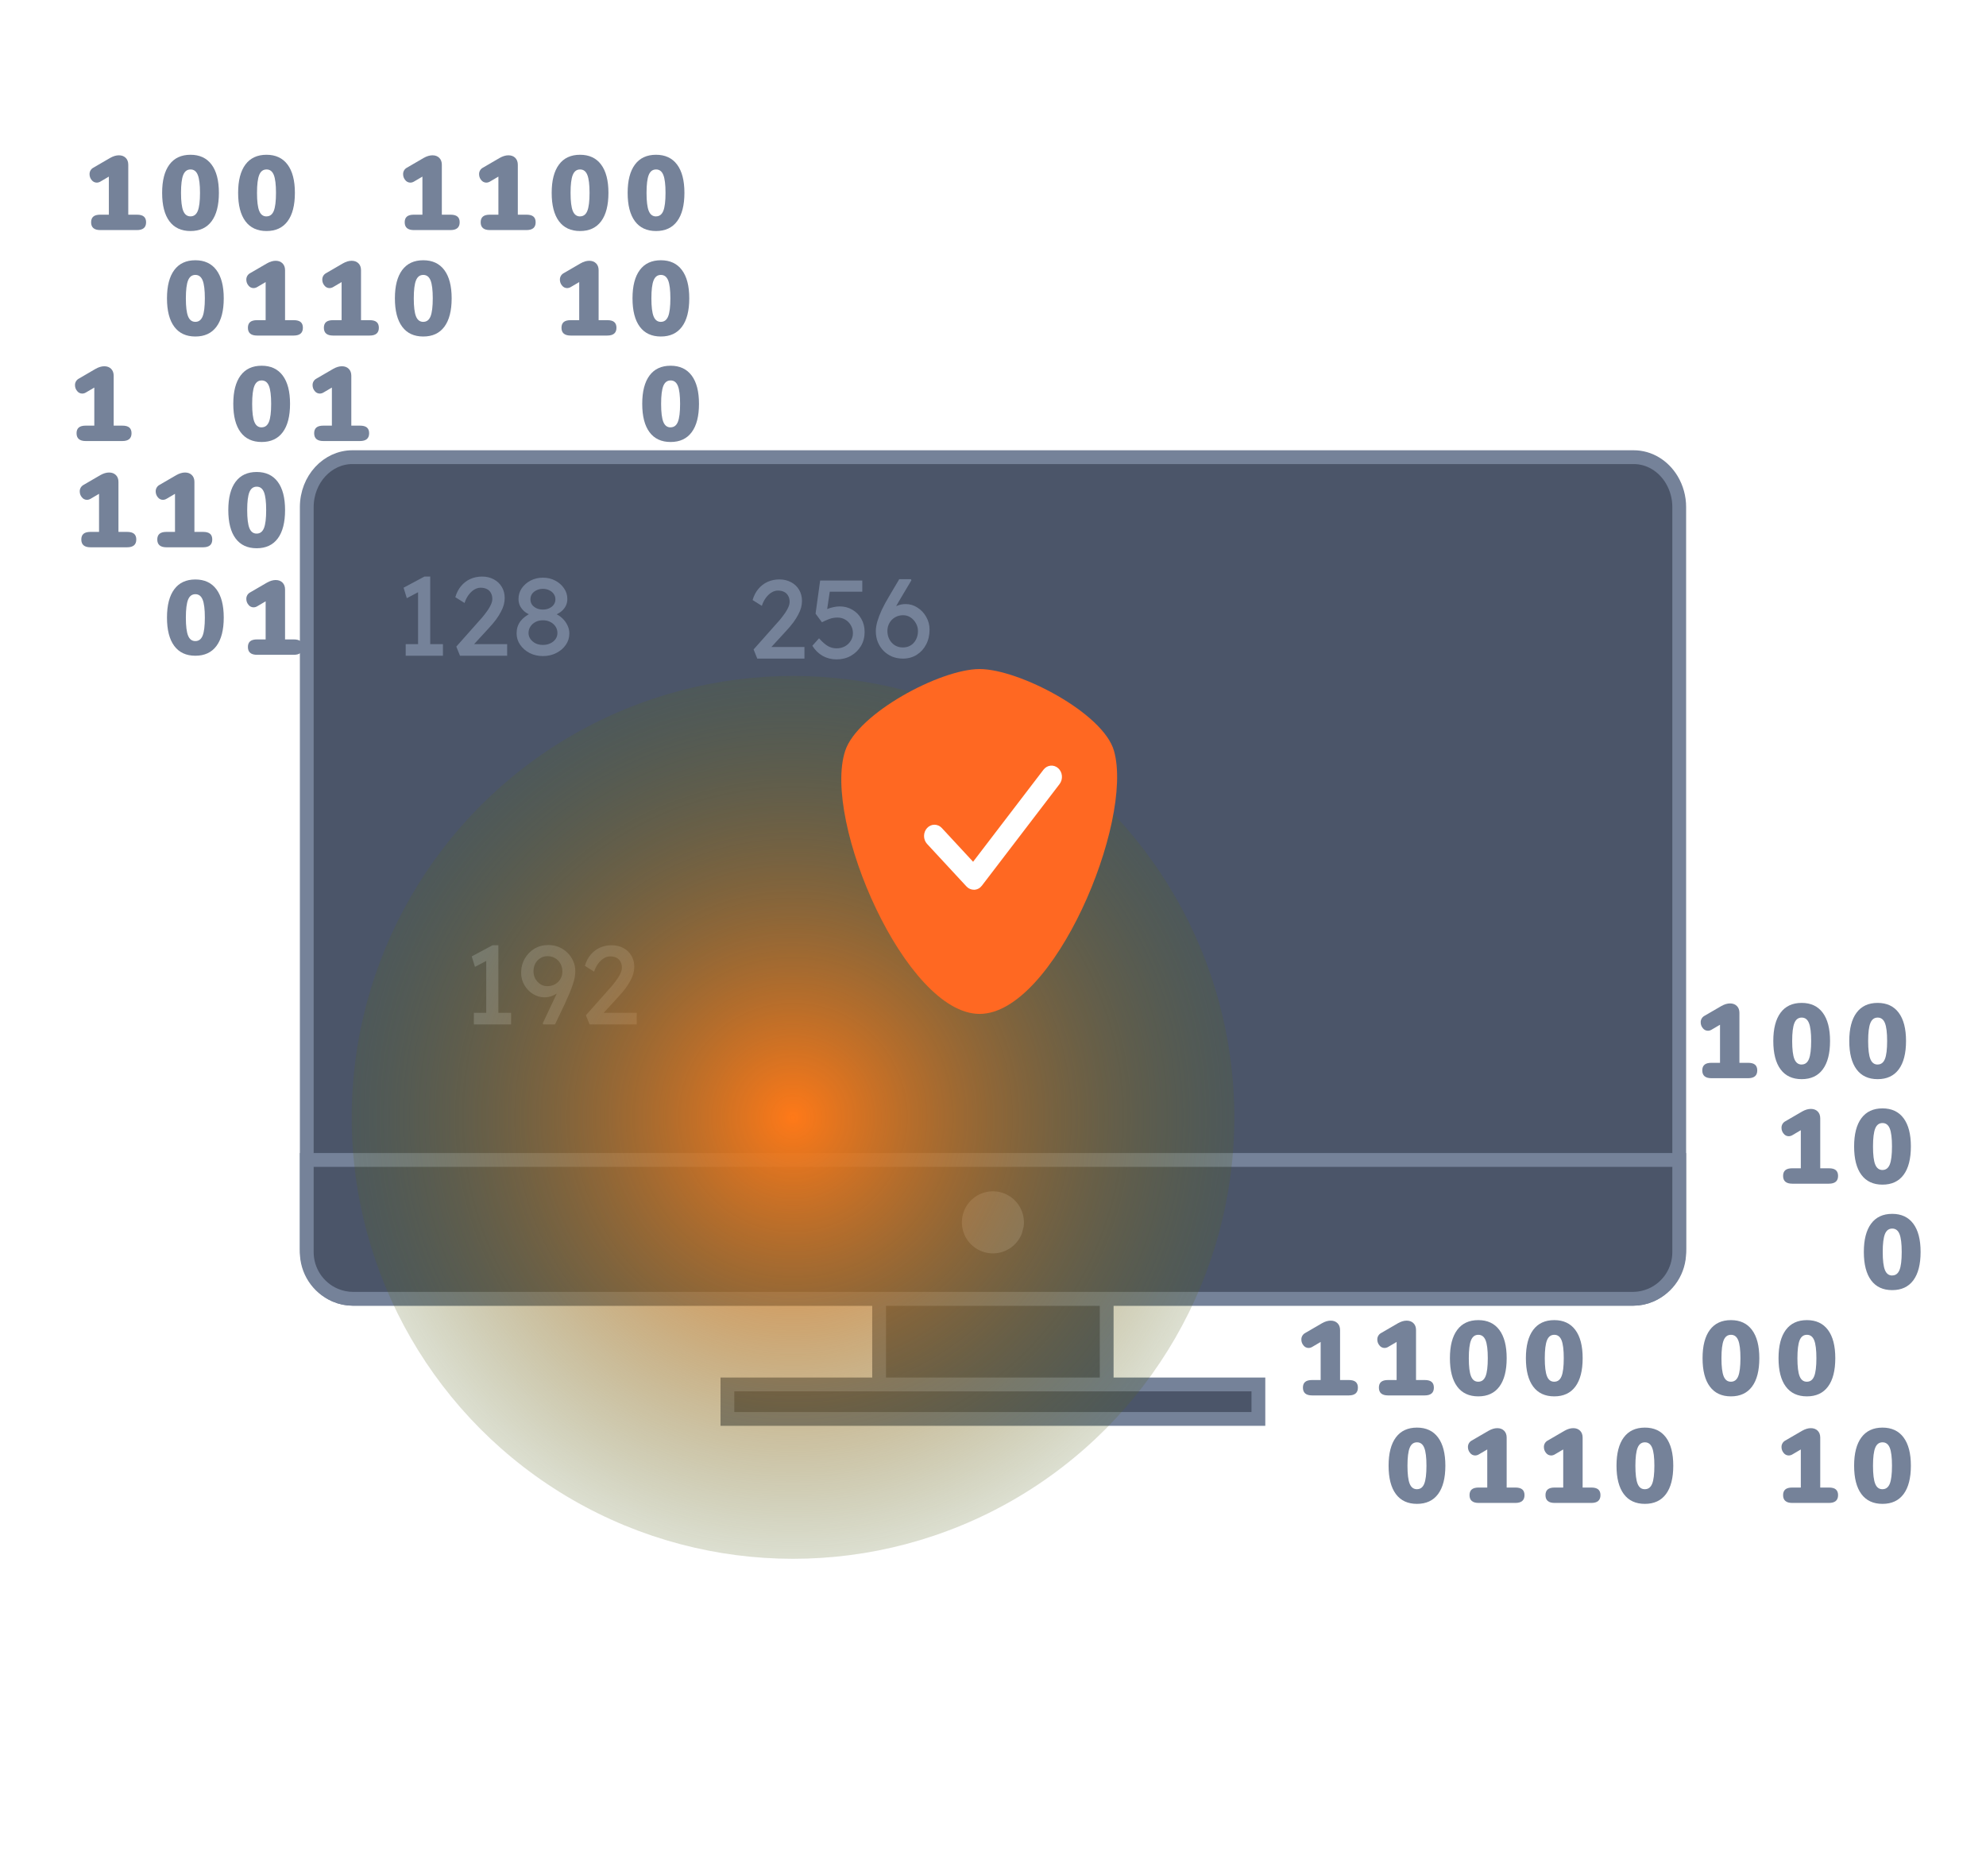 <svg width="288" height="272" viewBox="0 0 288 272" fill="none" xmlns="http://www.w3.org/2000/svg"><g clip-path="url(#clip0_3461_18027)"><g opacity="0.5"/><path d="M19.853 31.125C20.312 31.125 20.649 31.217 20.863 31.4C21.077 31.584 21.184 31.859 21.185 32.226C21.185 32.98 20.741 33.357 19.853 33.357H14.544C13.656 33.357 13.212 32.98 13.213 32.226C13.213 31.859 13.32 31.584 13.534 31.4C13.748 31.217 14.085 31.125 14.544 31.125H15.786V25.605L14.562 26.324C14.4 26.422 14.215 26.475 14.026 26.477C13.883 26.475 13.742 26.441 13.615 26.376C13.487 26.311 13.377 26.217 13.292 26.102C13.094 25.869 12.986 25.574 12.986 25.268C12.979 25.076 13.025 24.886 13.12 24.719C13.214 24.551 13.353 24.414 13.522 24.321L15.97 22.898C16.418 22.643 16.841 22.516 17.239 22.516C17.65 22.516 17.979 22.638 18.227 22.883C18.475 23.128 18.599 23.459 18.601 23.877V31.125H19.853Z" fill="#758299"/><path d="M27.627 33.495C26.291 33.495 25.271 33.021 24.567 32.074C23.863 31.126 23.511 29.754 23.512 27.96C23.512 26.175 23.863 24.809 24.567 23.861C25.27 22.913 26.29 22.439 27.627 22.439C28.953 22.439 29.971 22.913 30.68 23.861C31.388 24.809 31.743 26.175 31.743 27.96C31.743 29.754 31.391 31.125 30.688 32.074C29.984 33.022 28.964 33.496 27.627 33.495ZM27.627 31.37C28.116 31.37 28.468 31.105 28.682 30.574C28.896 30.044 29.003 29.173 29.004 27.96C29.004 26.757 28.896 25.89 28.682 25.36C28.467 24.829 28.116 24.565 27.627 24.569C27.138 24.569 26.786 24.832 26.572 25.36C26.357 25.887 26.25 26.754 26.25 27.96C26.25 29.173 26.357 30.044 26.572 30.574C26.786 31.105 27.138 31.37 27.627 31.37Z" fill="#758299"/><path d="M38.647 33.495C37.311 33.495 36.291 33.021 35.587 32.074C34.883 31.126 34.532 29.754 34.532 27.96C34.532 26.175 34.884 24.809 35.587 23.861C36.291 22.913 37.311 22.439 38.647 22.439C39.973 22.439 40.991 22.913 41.7 23.861C42.41 24.809 42.764 26.175 42.763 27.96C42.763 29.754 42.412 31.125 41.708 32.074C41.005 33.022 39.984 33.496 38.647 33.495ZM38.647 31.37C39.137 31.37 39.489 31.105 39.703 30.574C39.916 30.044 40.023 29.173 40.023 27.96C40.023 26.757 39.916 25.89 39.703 25.36C39.489 24.829 39.137 24.565 38.647 24.569C38.158 24.569 37.806 24.832 37.592 25.36C37.378 25.887 37.271 26.756 37.271 27.967C37.271 29.18 37.378 30.051 37.592 30.581C37.806 31.111 38.158 31.377 38.647 31.377V31.37Z" fill="#758299"/><path d="M65.328 31.125C65.788 31.125 66.119 31.218 66.338 31.4C66.557 31.583 66.659 31.859 66.659 32.226C66.659 32.98 66.215 33.357 65.328 33.357H60.019C59.132 33.357 58.688 32.98 58.687 32.226C58.687 31.859 58.794 31.584 59.008 31.4C59.222 31.217 59.559 31.125 60.019 31.125H61.257V25.605L60.033 26.324C59.872 26.422 59.687 26.475 59.498 26.477C59.355 26.475 59.214 26.441 59.087 26.376C58.959 26.311 58.849 26.217 58.764 26.102C58.566 25.869 58.458 25.574 58.458 25.268C58.45 25.076 58.497 24.886 58.591 24.719C58.686 24.551 58.825 24.414 58.993 24.321L61.441 22.898C61.89 22.643 62.314 22.516 62.712 22.516C63.122 22.516 63.451 22.638 63.698 22.883C63.946 23.128 64.071 23.459 64.073 23.877V31.125H65.328Z" fill="#758299"/><path d="M18.433 77.115C18.891 77.115 19.228 77.207 19.443 77.391C19.656 77.574 19.764 77.85 19.764 78.216C19.764 78.971 19.32 79.348 18.433 79.348H13.123C12.235 79.348 11.791 78.971 11.792 78.216C11.792 77.85 11.898 77.574 12.113 77.391C12.328 77.208 12.664 77.115 13.123 77.115H14.362V71.595L13.138 72.314C12.977 72.412 12.792 72.465 12.603 72.467C12.46 72.466 12.319 72.431 12.191 72.366C12.064 72.301 11.953 72.207 11.868 72.092C11.672 71.859 11.565 71.565 11.565 71.261C11.558 71.068 11.604 70.878 11.699 70.71C11.793 70.543 11.932 70.405 12.101 70.311L14.546 68.888C14.994 68.633 15.418 68.506 15.816 68.506C16.226 68.506 16.555 68.628 16.803 68.873C17.053 69.117 17.178 69.449 17.178 69.867V77.115H18.433Z" fill="#758299"/><path d="M76.346 31.125C76.805 31.125 77.141 31.217 77.356 31.4C77.57 31.584 77.677 31.859 77.677 32.226C77.677 32.98 77.233 33.357 76.345 33.357H71.036C70.149 33.357 69.705 32.98 69.705 32.226C69.705 31.859 69.812 31.584 70.027 31.4C70.241 31.217 70.578 31.125 71.036 31.125H72.276V25.605L71.051 26.324C70.89 26.422 70.705 26.475 70.516 26.477C70.373 26.475 70.232 26.441 70.104 26.376C69.977 26.311 69.866 26.217 69.781 26.102C69.584 25.869 69.475 25.574 69.475 25.268C69.468 25.076 69.514 24.886 69.609 24.719C69.703 24.551 69.843 24.414 70.011 24.321L72.459 22.898C72.908 22.643 73.332 22.516 73.729 22.516C74.14 22.516 74.469 22.638 74.716 22.883C74.963 23.128 75.088 23.459 75.091 23.877V31.125H76.346Z" fill="#758299"/><path d="M29.45 77.115C29.909 77.115 30.245 77.207 30.46 77.391C30.674 77.574 30.781 77.85 30.781 78.216C30.781 78.971 30.337 79.348 29.45 79.348H24.14C23.252 79.348 22.808 78.971 22.808 78.216C22.808 77.85 22.916 77.574 23.129 77.391C23.343 77.208 23.681 77.115 24.14 77.115H25.378V71.595L24.155 72.314C23.993 72.412 23.808 72.465 23.619 72.467C23.476 72.466 23.335 72.431 23.208 72.366C23.08 72.301 22.97 72.207 22.885 72.092C22.687 71.859 22.579 71.564 22.579 71.259C22.572 71.067 22.618 70.876 22.712 70.709C22.807 70.541 22.946 70.403 23.114 70.31L25.562 68.888C26.011 68.633 26.434 68.506 26.832 68.506C27.242 68.506 27.572 68.628 27.819 68.873C28.069 69.117 28.194 69.449 28.194 69.867V77.115H29.45Z" fill="#758299"/><path d="M84.117 33.495C82.782 33.495 81.762 33.021 81.058 32.074C80.354 31.126 80.002 29.754 80.003 27.96C80.003 26.175 80.355 24.809 81.058 23.861C81.761 22.913 82.781 22.439 84.117 22.439C85.444 22.439 86.462 22.913 87.17 23.861C87.878 24.809 88.233 26.175 88.233 27.96C88.233 29.754 87.881 31.125 87.178 32.074C86.475 33.022 85.454 33.496 84.117 33.495ZM84.117 31.37C84.607 31.37 84.959 31.105 85.172 30.574C85.386 30.044 85.493 29.173 85.493 27.96C85.493 26.757 85.386 25.89 85.172 25.36C84.958 24.829 84.607 24.565 84.117 24.569C83.628 24.569 83.276 24.832 83.062 25.36C82.847 25.887 82.74 26.756 82.741 27.967C82.741 29.18 82.848 30.051 83.062 30.581C83.276 31.111 83.628 31.377 84.117 31.377V31.37Z" fill="#758299"/><path d="M37.223 79.486C35.887 79.486 34.867 79.011 34.163 78.064C33.459 77.116 33.107 75.745 33.107 73.95C33.107 72.166 33.459 70.8 34.163 69.852C34.866 68.904 35.886 68.43 37.223 68.43C38.549 68.43 39.567 68.904 40.275 69.852C40.984 70.8 41.339 72.166 41.339 73.95C41.339 75.745 40.987 77.116 40.283 78.064C39.58 79.011 38.56 79.486 37.223 79.486ZM37.223 77.361C37.712 77.361 38.064 77.096 38.279 76.565C38.493 76.035 38.6 75.163 38.599 73.95C38.599 72.747 38.492 71.881 38.279 71.35C38.065 70.82 37.713 70.557 37.223 70.56C36.734 70.56 36.382 70.823 36.168 71.35C35.954 71.878 35.847 72.747 35.847 73.958C35.847 75.171 35.954 76.042 36.168 76.573C36.382 77.104 36.734 77.366 37.223 77.361Z" fill="#758299"/><path d="M73.861 79.486C72.525 79.486 71.504 79.011 70.8 78.064C70.096 77.116 69.745 75.745 69.745 73.95C69.745 72.166 70.097 70.8 70.8 69.852C71.504 68.904 72.524 68.43 73.861 68.43C75.187 68.43 76.204 68.904 76.913 69.852C77.622 70.8 77.977 72.166 77.977 73.95C77.977 75.745 77.625 77.116 76.922 78.064C76.219 79.011 75.198 79.486 73.861 79.486ZM73.861 77.361C74.351 77.361 74.703 77.096 74.916 76.565C75.13 76.035 75.237 75.163 75.238 73.95C75.238 72.747 75.131 71.881 74.916 71.35C74.702 70.82 74.35 70.557 73.861 70.56C73.371 70.56 73.019 70.823 72.806 71.35C72.593 71.878 72.486 72.747 72.485 73.958C72.485 75.171 72.592 76.042 72.806 76.573C73.02 77.104 73.372 77.366 73.861 77.361Z" fill="#758299"/><path d="M95.135 33.495C93.798 33.495 92.778 33.021 92.075 32.074C91.371 31.126 91.019 29.754 91.019 27.96C91.019 26.175 91.371 24.809 92.075 23.861C92.778 22.913 93.798 22.439 95.135 22.439C96.461 22.439 97.478 22.913 98.188 23.861C98.897 24.809 99.251 26.175 99.251 27.96C99.251 29.754 98.899 31.125 98.195 32.074C97.492 33.022 96.472 33.496 95.135 33.495H95.135ZM95.135 31.37C95.624 31.37 95.976 31.105 96.19 30.574C96.404 30.044 96.511 29.173 96.511 27.96C96.511 26.757 96.404 25.89 96.19 25.36C95.976 24.829 95.624 24.565 95.135 24.569C94.644 24.569 94.293 24.832 94.079 25.36C93.866 25.887 93.759 26.756 93.758 27.967C93.758 29.18 93.865 30.051 94.079 30.581C94.293 31.111 94.645 31.377 95.135 31.377V31.37Z" fill="#758299"/><path d="M48.241 79.486C46.904 79.486 45.884 79.011 45.18 78.064C44.477 77.116 44.125 75.745 44.125 73.95C44.125 72.166 44.477 70.8 45.18 69.852C45.884 68.904 46.904 68.43 48.241 68.43C49.566 68.43 50.584 68.904 51.293 69.852C52.002 70.8 52.357 72.166 52.357 73.95C52.357 75.745 52.005 77.116 51.302 78.064C50.598 79.011 49.578 79.486 48.241 79.486ZM48.241 77.361C48.731 77.361 49.083 77.096 49.296 76.565C49.51 76.035 49.617 75.163 49.617 73.95C49.617 72.747 49.51 71.881 49.296 71.35C49.082 70.82 48.73 70.557 48.241 70.56C47.75 70.56 47.399 70.823 47.186 71.35C46.973 71.878 46.866 72.747 46.865 73.958C46.865 75.171 46.972 76.042 47.186 76.573C47.4 77.104 47.752 77.366 48.241 77.361Z" fill="#758299"/><path d="M84.877 79.486C83.541 79.486 82.522 79.011 81.817 78.064C81.112 77.116 80.76 75.745 80.762 73.95C80.762 72.166 81.113 70.8 81.817 69.852C82.52 68.904 83.54 68.43 84.877 68.43C86.203 68.43 87.22 68.904 87.93 69.852C88.639 70.8 88.993 72.166 88.993 73.95C88.993 75.745 88.641 77.116 87.938 78.064C87.234 79.011 86.214 79.486 84.877 79.486ZM84.877 77.361C85.367 77.361 85.719 77.096 85.932 76.565C86.145 76.035 86.252 75.163 86.253 73.95C86.253 72.747 86.146 71.881 85.932 71.35C85.718 70.82 85.366 70.557 84.877 70.56C84.387 70.56 84.035 70.823 83.822 71.35C83.608 71.878 83.501 72.747 83.501 73.958C83.501 75.171 83.608 76.042 83.822 76.573C84.036 77.104 84.387 77.366 84.877 77.361Z" fill="#758299"/><path d="M28.33 48.788C26.994 48.788 25.974 48.314 25.27 47.366C24.566 46.418 24.214 45.047 24.215 43.252C24.215 41.468 24.567 40.102 25.27 39.154C25.973 38.206 26.993 37.732 28.33 37.732C29.656 37.732 30.674 38.206 31.383 39.154C32.092 40.102 32.447 41.468 32.447 43.252C32.447 45.046 32.095 46.418 31.392 47.366C30.688 48.315 29.668 48.789 28.33 48.788ZM28.33 46.662C28.821 46.662 29.172 46.397 29.385 45.867C29.598 45.337 29.705 44.465 29.706 43.252C29.706 42.049 29.599 41.182 29.385 40.652C29.171 40.122 28.819 39.857 28.33 39.857C27.84 39.857 27.488 40.121 27.275 40.648C27.061 41.175 26.954 42.043 26.953 43.252C26.953 44.466 27.06 45.337 27.274 45.867C27.488 46.397 27.84 46.662 28.329 46.662H28.33Z" fill="#758299"/><path d="M28.33 95.07C26.994 95.07 25.974 94.596 25.27 93.648C24.566 92.701 24.214 91.329 24.215 89.535C24.215 87.751 24.567 86.385 25.27 85.437C25.973 84.489 26.993 84.015 28.33 84.014C29.656 84.014 30.674 84.489 31.383 85.437C32.092 86.385 32.447 87.751 32.447 89.535C32.447 91.329 32.095 92.701 31.392 93.648C30.688 94.596 29.668 95.07 28.33 95.07ZM28.33 92.945C28.821 92.945 29.172 92.681 29.385 92.154C29.598 91.626 29.705 90.755 29.706 89.538C29.706 88.335 29.599 87.469 29.385 86.939C29.171 86.409 28.819 86.146 28.33 86.148C27.84 86.148 27.488 86.412 27.275 86.939C27.061 87.466 26.954 88.333 26.953 89.539C26.953 90.752 27.06 91.624 27.274 92.154C27.488 92.685 27.84 92.949 28.33 92.945Z" fill="#758299"/><path d="M42.592 46.418C43.051 46.418 43.388 46.51 43.603 46.693C43.817 46.876 43.924 47.152 43.923 47.519C43.923 48.273 43.48 48.65 42.592 48.65H37.282C36.395 48.65 35.951 48.273 35.951 47.519C35.951 47.152 36.058 46.876 36.273 46.693C36.487 46.51 36.824 46.418 37.282 46.418H38.522V40.896L37.298 41.616C37.136 41.714 36.952 41.767 36.763 41.769C36.619 41.768 36.478 41.734 36.35 41.669C36.223 41.603 36.112 41.509 36.027 41.394C35.83 41.161 35.721 40.866 35.721 40.561C35.714 40.369 35.76 40.178 35.855 40.011C35.95 39.843 36.089 39.706 36.257 39.612L38.706 38.191C39.154 37.936 39.577 37.808 39.975 37.808C40.386 37.808 40.715 37.931 40.962 38.175C41.209 38.419 41.335 38.75 41.337 39.169V46.418H42.592Z" fill="#758299"/><path d="M42.592 92.703C43.051 92.703 43.388 92.795 43.603 92.979C43.817 93.163 43.924 93.438 43.923 93.804C43.923 94.559 43.48 94.936 42.592 94.936H37.282C36.395 94.936 35.951 94.559 35.951 93.804C35.951 93.438 36.058 93.162 36.273 92.979C36.487 92.796 36.824 92.704 37.282 92.703H38.522V87.183L37.298 87.901C37.137 88 36.952 88.053 36.763 88.054C36.619 88.053 36.478 88.019 36.351 87.954C36.223 87.889 36.112 87.795 36.028 87.68C35.83 87.447 35.721 87.152 35.721 86.847C35.714 86.655 35.76 86.464 35.855 86.297C35.949 86.129 36.089 85.992 36.257 85.899L38.706 84.476C39.154 84.221 39.578 84.094 39.975 84.094C40.386 84.094 40.715 84.216 40.962 84.461C41.209 84.706 41.335 85.037 41.337 85.455V92.703H42.592Z" fill="#758299"/><path d="M53.608 46.418C54.067 46.418 54.403 46.51 54.617 46.693C54.831 46.876 54.938 47.152 54.939 47.519C54.939 48.273 54.495 48.65 53.608 48.65H48.298C47.411 48.65 46.967 48.273 46.967 47.519C46.967 47.152 47.074 46.876 47.288 46.693C47.503 46.51 47.839 46.418 48.298 46.418H49.538V40.896L48.314 41.616C48.152 41.714 47.967 41.767 47.778 41.769C47.635 41.768 47.494 41.734 47.366 41.669C47.239 41.603 47.128 41.509 47.043 41.394C46.845 41.161 46.737 40.866 46.737 40.561C46.73 40.369 46.776 40.178 46.87 40.011C46.965 39.843 47.104 39.706 47.273 39.612L49.721 38.191C50.17 37.936 50.593 37.808 50.991 37.808C51.401 37.808 51.73 37.931 51.978 38.175C52.225 38.419 52.35 38.75 52.353 39.169V46.418H53.608Z" fill="#758299"/><path d="M53.608 92.703C54.067 92.703 54.403 92.795 54.617 92.979C54.831 93.163 54.938 93.438 54.939 93.804C54.939 94.559 54.495 94.936 53.608 94.936H48.298C47.411 94.936 46.967 94.559 46.967 93.804C46.967 93.438 47.074 93.162 47.288 92.979C47.503 92.796 47.839 92.704 48.298 92.703H49.538V87.183L48.314 87.901C48.152 88 47.967 88.053 47.778 88.054C47.635 88.053 47.494 88.019 47.366 87.954C47.239 87.889 47.128 87.795 47.043 87.68C46.845 87.447 46.737 87.152 46.737 86.847C46.73 86.655 46.776 86.464 46.87 86.297C46.965 86.129 47.104 85.992 47.273 85.899L49.721 84.476C50.17 84.221 50.593 84.094 50.991 84.094C51.401 84.094 51.73 84.216 51.978 84.461C52.225 84.706 52.35 85.037 52.353 85.455V92.703H53.608Z" fill="#758299"/><path d="M61.381 48.788C60.044 48.788 59.024 48.314 58.321 47.366C57.617 46.418 57.266 45.047 57.266 43.252C57.266 41.468 57.617 40.102 58.321 39.154C59.024 38.206 60.044 37.732 61.381 37.732C62.707 37.732 63.724 38.206 64.434 39.154C65.143 40.102 65.497 41.468 65.497 43.252C65.497 45.046 65.145 46.418 64.442 47.366C63.738 48.315 62.718 48.789 61.381 48.788ZM61.381 46.662C61.871 46.662 62.222 46.397 62.436 45.867C62.649 45.337 62.756 44.465 62.757 43.252C62.757 42.049 62.65 41.182 62.436 40.652C62.222 40.122 61.87 39.857 61.381 39.857C60.891 39.857 60.539 40.121 60.326 40.648C60.112 41.175 60.005 42.044 60.005 43.255C60.005 44.469 60.112 45.341 60.326 45.87C60.539 46.4 60.891 46.665 61.381 46.666V46.662Z" fill="#758299"/><path d="M61.381 95.07C60.044 95.07 59.024 94.596 58.321 93.648C57.617 92.701 57.266 91.329 57.266 89.535C57.266 87.751 57.617 86.385 58.321 85.437C59.024 84.489 60.044 84.015 61.381 84.014C62.707 84.014 63.724 84.489 64.434 85.437C65.143 86.385 65.497 87.751 65.497 89.535C65.497 91.329 65.145 92.701 64.442 93.648C63.738 94.596 62.718 95.07 61.381 95.07ZM61.381 92.945C61.871 92.945 62.222 92.681 62.436 92.154C62.649 91.626 62.756 90.755 62.757 89.538C62.757 88.335 62.65 87.469 62.436 86.939C62.222 86.409 61.87 86.146 61.381 86.148C60.891 86.148 60.539 86.412 60.326 86.939C60.112 87.466 60.005 88.335 60.005 89.546C60.005 90.759 60.112 91.631 60.326 92.162C60.539 92.692 60.891 92.953 61.381 92.945Z" fill="#758299"/><path d="M88.064 46.418C88.524 46.418 88.86 46.506 89.074 46.693C89.289 46.88 89.395 47.152 89.395 47.519C89.395 48.273 88.951 48.65 88.064 48.65H82.755C81.867 48.65 81.423 48.273 81.424 47.519C81.424 47.152 81.531 46.876 81.745 46.693C81.959 46.51 82.295 46.418 82.755 46.418H83.994V40.896L82.77 41.616C82.608 41.714 82.423 41.767 82.234 41.769C82.091 41.768 81.95 41.734 81.823 41.669C81.695 41.603 81.585 41.509 81.5 41.394C81.302 41.161 81.194 40.866 81.194 40.561C81.187 40.369 81.233 40.178 81.328 40.011C81.422 39.843 81.561 39.706 81.73 39.612L84.177 38.191C84.626 37.936 85.049 37.808 85.447 37.808C85.858 37.808 86.187 37.931 86.435 38.175C86.683 38.419 86.808 38.75 86.809 39.169V46.418H88.064Z" fill="#758299"/><path d="M88.064 92.703C88.524 92.703 88.86 92.791 89.074 92.979C89.289 93.167 89.395 93.438 89.395 93.804C89.395 94.559 88.951 94.936 88.064 94.936H82.755C81.867 94.936 81.423 94.559 81.424 93.804C81.424 93.438 81.531 93.162 81.745 92.979C81.959 92.796 82.295 92.704 82.755 92.703H83.994V87.183L82.77 87.901C82.609 88 82.423 88.053 82.234 88.054C82.091 88.053 81.95 88.019 81.823 87.954C81.695 87.889 81.585 87.795 81.5 87.68C81.302 87.447 81.194 87.152 81.194 86.847C81.187 86.655 81.233 86.464 81.328 86.297C81.422 86.129 81.561 85.992 81.73 85.899L84.178 84.476C84.626 84.221 85.049 84.094 85.447 84.094C85.858 84.094 86.187 84.216 86.435 84.461C86.683 84.706 86.808 85.037 86.809 85.455V92.703H88.064Z" fill="#758299"/><path d="M95.838 48.788C94.501 48.788 93.481 48.314 92.778 47.366C92.074 46.418 91.723 45.047 91.723 43.252C91.723 41.468 92.074 40.102 92.778 39.154C93.481 38.206 94.501 37.732 95.838 37.732C97.164 37.732 98.181 38.206 98.891 39.154C99.6 40.102 99.954 41.468 99.954 43.252C99.954 45.046 99.602 46.418 98.898 47.366C98.195 48.315 97.175 48.789 95.838 48.788ZM95.838 46.662C96.327 46.662 96.679 46.397 96.893 45.867C97.107 45.337 97.214 44.465 97.214 43.252C97.214 42.049 97.107 41.182 96.893 40.652C96.679 40.122 96.327 39.857 95.838 39.857C95.348 39.857 94.996 40.121 94.783 40.648C94.569 41.175 94.462 42.044 94.462 43.255C94.462 44.469 94.569 45.341 94.783 45.87C94.996 46.4 95.348 46.665 95.838 46.666V46.662Z" fill="#758299"/><path d="M95.838 95.07C94.501 95.07 93.481 94.596 92.778 93.648C92.074 92.701 91.723 91.329 91.723 89.535C91.723 87.751 92.074 86.385 92.778 85.437C93.481 84.489 94.501 84.015 95.838 84.014C97.164 84.014 98.181 84.489 98.891 85.437C99.6 86.385 99.954 87.751 99.954 89.535C99.954 91.329 99.602 92.701 98.898 93.648C98.195 94.596 97.175 95.07 95.838 95.07ZM95.838 92.945C96.327 92.945 96.679 92.681 96.893 92.154C97.107 91.626 97.214 90.755 97.214 89.538C97.214 88.335 97.107 87.469 96.893 86.939C96.679 86.409 96.327 86.146 95.838 86.148C95.348 86.148 94.996 86.412 94.783 86.939C94.569 87.466 94.462 88.335 94.462 89.546C94.462 90.759 94.569 91.631 94.783 92.162C94.996 92.692 95.348 92.953 95.838 92.945Z" fill="#758299"/><path d="M17.743 61.71C18.202 61.71 18.538 61.802 18.753 61.985C18.966 62.169 19.074 62.444 19.074 62.811C19.074 63.565 18.63 63.943 17.742 63.943H12.433C11.546 63.943 11.102 63.566 11.102 62.811C11.102 62.444 11.209 62.169 11.424 61.985C11.638 61.802 11.975 61.71 12.433 61.71H13.676V56.19L12.452 56.908C12.291 57.007 12.105 57.06 11.916 57.061C11.773 57.06 11.632 57.026 11.505 56.961C11.377 56.896 11.267 56.802 11.182 56.687C10.984 56.454 10.876 56.159 10.876 55.854C10.868 55.662 10.915 55.471 11.009 55.304C11.104 55.136 11.243 54.999 11.411 54.906L13.852 53.483C14.302 53.228 14.725 53.101 15.123 53.101C15.533 53.101 15.862 53.223 16.109 53.468C16.357 53.713 16.482 54.044 16.485 54.462V61.71H17.739H17.743Z" fill="#758299"/><path d="M37.945 64.081C36.609 64.081 35.589 63.607 34.885 62.658C34.182 61.71 33.83 60.339 33.83 58.545C33.83 56.761 34.182 55.395 34.885 54.446C35.589 53.498 36.609 53.024 37.945 53.024C39.271 53.024 40.288 53.498 40.997 54.446C41.706 55.394 42.061 56.76 42.061 58.545C42.061 60.339 41.709 61.71 41.006 62.658C40.303 63.606 39.282 64.081 37.945 64.081ZM37.945 61.954C38.434 61.954 38.786 61.691 39 61.163C39.215 60.636 39.322 59.764 39.322 58.548C39.322 57.345 39.215 56.478 39 55.949C38.786 55.419 38.434 55.156 37.945 55.158C37.456 55.158 37.104 55.422 36.89 55.949C36.676 56.476 36.569 57.345 36.568 58.556C36.568 59.77 36.675 60.641 36.89 61.171C37.105 61.702 37.456 61.965 37.945 61.962V61.954Z" fill="#758299"/><path d="M52.2 61.71C52.659 61.71 52.995 61.802 53.209 61.985C53.423 62.169 53.53 62.444 53.531 62.811C53.531 63.565 53.087 63.943 52.2 63.943H46.89C46.003 63.943 45.559 63.566 45.558 62.811C45.558 62.444 45.666 62.169 45.88 61.985C46.095 61.802 46.431 61.71 46.89 61.71H48.129V56.19L46.906 56.908C46.744 57.007 46.559 57.06 46.37 57.061C46.227 57.06 46.086 57.026 45.958 56.961C45.831 56.896 45.72 56.802 45.635 56.687C45.437 56.454 45.329 56.159 45.329 55.854C45.322 55.662 45.368 55.471 45.462 55.304C45.557 55.136 45.697 54.998 45.865 54.906L48.313 53.483C48.762 53.228 49.185 53.101 49.583 53.101C49.993 53.101 50.322 53.223 50.569 53.468C50.817 53.713 50.942 54.044 50.945 54.462V61.71H52.2Z" fill="#758299"/><path d="M97.248 64.081C95.911 64.081 94.891 63.607 94.188 62.658C93.484 61.71 93.133 60.339 93.133 58.545C93.133 56.761 93.484 55.395 94.188 54.446C94.891 53.498 95.911 53.024 97.248 53.024C98.574 53.024 99.591 53.498 100.301 54.446C101.01 55.394 101.364 56.76 101.364 58.545C101.364 60.339 101.012 61.71 100.309 62.658C99.605 63.606 98.585 64.081 97.248 64.081ZM97.248 61.954C97.738 61.954 98.09 61.691 98.303 61.163C98.516 60.636 98.623 59.764 98.624 58.548C98.624 57.345 98.517 56.478 98.303 55.949C98.089 55.419 97.737 55.156 97.248 55.158C96.758 55.158 96.407 55.422 96.193 55.949C95.979 56.476 95.872 57.345 95.872 58.556C95.872 59.77 95.979 60.641 96.193 61.171C96.407 61.702 96.758 61.965 97.248 61.962V61.954Z" fill="#758299"/><path d="M197.006 154.089C197.465 154.089 197.801 154.181 198.015 154.364C198.229 154.547 198.336 154.823 198.337 155.19C198.337 155.944 197.893 156.321 197.006 156.321H191.697C190.808 156.321 190.365 155.944 190.365 155.19C190.365 154.823 190.472 154.547 190.686 154.364C190.9 154.181 191.237 154.089 191.697 154.089H192.938V148.568L191.714 149.287C191.553 149.386 191.368 149.439 191.179 149.44C191.036 149.439 190.895 149.405 190.767 149.34C190.64 149.275 190.529 149.181 190.444 149.066C190.247 148.833 190.138 148.537 190.138 148.232C190.131 148.04 190.177 147.85 190.272 147.682C190.366 147.515 190.506 147.377 190.674 147.284L193.122 145.862C193.57 145.607 193.994 145.479 194.392 145.479C194.802 145.479 195.131 145.602 195.379 145.847C195.627 146.092 195.752 146.423 195.754 146.841V154.089H197.006Z" fill="#758299"/><path d="M204.779 156.459C203.443 156.459 202.423 155.985 201.719 155.037C201.015 154.089 200.663 152.718 200.664 150.924C200.664 149.139 201.016 147.773 201.719 146.825C202.423 145.877 203.443 145.403 204.779 145.403C206.106 145.403 207.123 145.877 207.832 146.825C208.541 147.773 208.895 149.139 208.895 150.924C208.895 152.717 208.543 154.089 207.84 155.037C207.137 155.986 206.116 156.46 204.779 156.459ZM204.779 154.333C205.269 154.333 205.62 154.068 205.834 153.538C206.048 153.008 206.156 152.136 206.156 150.924C206.156 149.721 206.049 148.854 205.834 148.323C205.62 147.792 205.268 147.529 204.779 147.532C204.29 147.532 203.939 147.796 203.724 148.323C203.509 148.85 203.402 149.717 203.402 150.924C203.402 152.136 203.509 153.008 203.724 153.538C203.939 154.068 204.29 154.333 204.779 154.333Z" fill="#758299"/><path d="M215.8 156.459C214.464 156.459 213.444 155.985 212.74 155.037C212.036 154.089 211.684 152.718 211.685 150.924C211.685 149.139 212.036 147.773 212.74 146.825C213.443 145.877 214.463 145.403 215.8 145.403C217.126 145.403 218.143 145.877 218.853 146.825C219.562 147.773 219.916 149.139 219.916 150.924C219.916 152.717 219.564 154.089 218.86 155.037C218.157 155.986 217.137 156.46 215.8 156.459ZM215.8 154.333C216.289 154.333 216.641 154.068 216.855 153.538C217.069 153.008 217.176 152.136 217.176 150.924C217.176 149.721 217.069 148.854 216.855 148.323C216.641 147.792 216.289 147.529 215.8 147.532C215.31 147.532 214.958 147.796 214.745 148.323C214.531 148.85 214.424 149.72 214.424 150.931C214.424 152.143 214.531 153.015 214.745 153.545C214.958 154.075 215.31 154.34 215.8 154.34V154.333Z" fill="#758299"/><path d="M242.48 154.089C242.94 154.089 243.271 154.181 243.49 154.364C243.709 154.547 243.811 154.823 243.811 155.19C243.811 155.944 243.368 156.321 242.48 156.321H237.171C236.284 156.321 235.84 155.944 235.84 155.19C235.84 154.823 235.947 154.547 236.161 154.364C236.375 154.181 236.711 154.089 237.171 154.089H238.41V148.568L237.186 149.287C237.025 149.386 236.839 149.439 236.65 149.44C236.507 149.439 236.366 149.405 236.239 149.34C236.111 149.275 236.001 149.181 235.916 149.066C235.718 148.833 235.61 148.537 235.61 148.232C235.603 148.04 235.649 147.85 235.744 147.682C235.838 147.515 235.977 147.377 236.146 147.284L238.594 145.862C239.043 145.607 239.466 145.479 239.864 145.479C240.274 145.479 240.603 145.602 240.851 145.847C241.098 146.092 241.223 146.423 241.225 146.841V154.089H242.48Z" fill="#758299"/><path d="M195.585 200.079C196.044 200.079 196.381 200.171 196.595 200.355C196.809 200.537 196.916 200.813 196.916 201.18C196.916 201.934 196.472 202.312 195.585 202.312H190.276C189.388 202.312 188.944 201.934 188.944 201.18C188.944 200.813 189.051 200.537 189.265 200.355C189.48 200.172 189.817 200.079 190.276 200.079H191.515V194.559L190.291 195.278C190.129 195.376 189.944 195.429 189.755 195.431C189.612 195.43 189.471 195.395 189.344 195.33C189.216 195.265 189.106 195.171 189.021 195.056C188.825 194.823 188.717 194.528 188.718 194.224C188.71 194.032 188.757 193.842 188.851 193.674C188.946 193.507 189.085 193.368 189.253 193.275L191.698 191.852C192.147 191.597 192.57 191.469 192.968 191.469C193.378 191.469 193.708 191.592 193.955 191.837C194.205 192.081 194.33 192.413 194.33 192.83V200.079H195.585Z" fill="#758299"/><path d="M253.498 154.089C253.957 154.089 254.293 154.181 254.508 154.364C254.722 154.547 254.829 154.823 254.829 155.19C254.829 155.944 254.385 156.321 253.498 156.321H248.188C247.301 156.321 246.857 155.944 246.857 155.19C246.857 154.823 246.964 154.547 247.179 154.364C247.394 154.181 247.73 154.089 248.188 154.089H249.428V148.568L248.203 149.287C248.042 149.386 247.857 149.439 247.668 149.44C247.525 149.439 247.384 149.404 247.257 149.34C247.129 149.275 247.019 149.181 246.934 149.066C246.736 148.833 246.627 148.537 246.628 148.232C246.62 148.04 246.667 147.85 246.761 147.682C246.856 147.515 246.995 147.377 247.163 147.284L249.611 145.862C250.061 145.607 250.484 145.479 250.882 145.479C251.292 145.479 251.621 145.602 251.868 145.847C252.116 146.092 252.241 146.423 252.243 146.841V154.089H253.498Z" fill="#758299"/><path d="M206.602 200.079C207.061 200.079 207.398 200.171 207.612 200.355C207.826 200.537 207.933 200.813 207.933 201.18C207.933 201.934 207.489 202.312 206.602 202.312H201.292C200.404 202.312 199.96 201.934 199.961 201.18C199.961 200.813 200.068 200.537 200.282 200.355C200.495 200.172 200.833 200.079 201.292 200.079H202.531V194.559L201.307 195.278C201.145 195.376 200.96 195.429 200.771 195.431C200.628 195.43 200.487 195.395 200.36 195.33C200.232 195.265 200.122 195.171 200.037 195.056C199.84 194.823 199.731 194.528 199.731 194.222C199.724 194.03 199.77 193.84 199.865 193.672C199.959 193.505 200.098 193.367 200.267 193.273L202.715 191.852C203.164 191.597 203.587 191.469 203.984 191.469C204.395 191.469 204.724 191.592 204.972 191.837C205.221 192.081 205.346 192.413 205.346 192.83V200.079H206.602Z" fill="#758299"/><path d="M261.269 156.459C259.934 156.459 258.914 155.985 258.21 155.037C257.506 154.089 257.155 152.718 257.155 150.924C257.155 149.139 257.507 147.773 258.21 146.825C258.914 145.877 259.934 145.403 261.269 145.403C262.597 145.403 263.614 145.877 264.322 146.825C265.031 147.773 265.385 149.139 265.385 150.924C265.385 152.717 265.034 154.089 264.33 155.037C263.627 155.986 262.607 156.46 261.269 156.459ZM261.269 154.333C261.76 154.333 262.111 154.068 262.325 153.538C262.538 153.008 262.645 152.136 262.646 150.924C262.646 149.721 262.539 148.854 262.325 148.323C262.111 147.792 261.759 147.529 261.269 147.532C260.781 147.532 260.429 147.796 260.214 148.323C260 148.85 259.893 149.72 259.893 150.931C259.893 152.143 260 153.015 260.214 153.545C260.428 154.075 260.78 154.34 261.269 154.34V154.333Z" fill="#758299"/><path d="M214.376 202.449C213.039 202.449 212.019 201.975 211.315 201.027C210.611 200.079 210.259 198.708 210.26 196.914C210.26 195.13 210.611 193.764 211.315 192.816C212.018 191.868 213.039 191.394 214.376 191.394C215.702 191.394 216.719 191.868 217.428 192.816C218.136 193.764 218.491 195.13 218.491 196.914C218.491 198.708 218.139 200.079 217.436 201.027C216.732 201.975 215.712 202.449 214.376 202.449ZM214.376 200.324C214.865 200.324 215.216 200.059 215.431 199.529C215.645 198.999 215.752 198.127 215.752 196.914C215.752 195.711 215.645 194.844 215.431 194.314C215.217 193.784 214.865 193.52 214.376 193.523C213.886 193.523 213.535 193.787 213.321 194.314C213.107 194.841 213 195.711 213 196.922C213 198.134 213.107 199.006 213.321 199.537C213.535 200.068 213.886 200.33 214.376 200.324Z" fill="#758299"/><path d="M251.013 202.449C249.677 202.449 248.657 201.975 247.953 201.027C247.249 200.079 246.897 198.708 246.897 196.914C246.897 195.13 247.249 193.764 247.953 192.816C248.656 191.868 249.676 191.394 251.013 191.394C252.339 191.394 253.357 191.868 254.065 192.816C254.774 193.764 255.129 195.13 255.129 196.914C255.129 198.708 254.778 200.079 254.074 201.027C253.371 201.975 252.351 202.449 251.013 202.449ZM251.013 200.324C251.503 200.324 251.855 200.059 252.069 199.529C252.282 198.999 252.389 198.127 252.39 196.914C252.39 195.711 252.283 194.844 252.069 194.314C251.854 193.784 251.502 193.52 251.013 193.523C250.523 193.523 250.172 193.787 249.958 194.314C249.745 194.841 249.638 195.711 249.637 196.922C249.637 198.134 249.744 199.006 249.958 199.537C250.172 200.068 250.524 200.33 251.013 200.324Z" fill="#758299"/><path d="M272.287 156.459C270.95 156.459 269.93 155.985 269.227 155.037C268.524 154.089 268.172 152.718 268.172 150.924C268.172 149.139 268.524 147.773 269.227 146.825C269.93 145.877 270.95 145.403 272.287 145.403C273.613 145.403 274.631 145.877 275.34 146.825C276.049 147.773 276.404 149.139 276.403 150.924C276.403 152.717 276.051 154.089 275.348 155.037C274.644 155.986 273.624 156.46 272.288 156.459H272.287ZM272.287 154.333C272.776 154.333 273.128 154.068 273.342 153.538C273.556 153.008 273.663 152.136 273.663 150.924C273.663 149.721 273.556 148.854 273.342 148.323C273.128 147.792 272.776 147.529 272.287 147.532C271.797 147.532 271.445 147.796 271.232 148.323C271.018 148.85 270.911 149.72 270.911 150.931C270.911 152.143 271.018 153.015 271.232 153.545C271.446 154.075 271.797 154.34 272.287 154.34V154.333Z" fill="#758299"/><path d="M225.393 202.449C224.056 202.449 223.036 201.975 222.332 201.027C221.629 200.079 221.277 198.708 221.277 196.914C221.277 195.13 221.629 193.764 222.332 192.816C223.036 191.868 224.056 191.394 225.393 191.394C226.719 191.394 227.736 191.868 228.445 192.816C229.155 193.764 229.509 195.13 229.509 196.914C229.509 198.708 229.158 200.079 228.454 201.027C227.751 201.975 226.73 202.449 225.393 202.449ZM225.393 200.324C225.883 200.324 226.235 200.059 226.448 199.529C226.662 198.999 226.769 198.127 226.769 196.914C226.769 195.711 226.662 194.844 226.448 194.314C226.234 193.784 225.883 193.52 225.393 193.523C224.903 193.523 224.551 193.787 224.338 194.314C224.125 194.841 224.018 195.711 224.017 196.922C224.017 198.134 224.124 199.006 224.338 199.537C224.552 200.068 224.904 200.33 225.393 200.324Z" fill="#758299"/><path d="M262.029 202.449C260.694 202.449 259.674 201.975 258.969 201.027C258.265 200.079 257.913 198.708 257.914 196.914C257.914 195.13 258.266 193.764 258.969 192.816C259.673 191.868 260.693 191.394 262.029 191.394C263.355 191.394 264.373 191.868 265.082 192.816C265.791 193.764 266.146 195.13 266.145 196.914C266.145 198.708 265.793 200.079 265.09 201.027C264.387 201.975 263.366 202.449 262.029 202.449ZM262.029 200.324C262.519 200.324 262.871 200.059 263.084 199.529C263.298 198.999 263.405 198.127 263.405 196.914C263.405 195.711 263.298 194.844 263.084 194.314C262.87 193.784 262.519 193.52 262.029 193.523C261.539 193.523 261.187 193.787 260.974 194.314C260.761 194.841 260.654 195.711 260.653 196.922C260.653 198.134 260.76 199.006 260.974 199.537C261.188 200.068 261.54 200.33 262.029 200.324Z" fill="#758299"/><path d="M205.482 171.752C204.146 171.752 203.126 171.278 202.422 170.33C201.718 169.382 201.367 168.01 201.367 166.215C201.367 164.431 201.719 163.065 202.422 162.118C203.126 161.17 204.146 160.696 205.482 160.696C206.808 160.696 207.826 161.17 208.535 162.118C209.244 163.065 209.599 164.431 209.599 166.215C209.599 168.01 209.247 169.381 208.544 170.33C207.841 171.278 206.82 171.752 205.482 171.752ZM205.482 169.626C205.973 169.626 206.325 169.361 206.537 168.831C206.75 168.3 206.857 167.429 206.858 166.215C206.858 165.013 206.751 164.146 206.537 163.616C206.323 163.086 205.972 162.821 205.482 162.821C204.992 162.821 204.641 163.084 204.427 163.612C204.214 164.139 204.106 165.007 204.105 166.215C204.105 167.429 204.212 168.301 204.426 168.831C204.64 169.36 204.992 169.625 205.481 169.626H205.482Z" fill="#758299"/><path d="M205.482 218.034C204.146 218.034 203.126 217.56 202.422 216.612C201.718 215.664 201.367 214.293 201.367 212.498C201.367 210.715 201.719 209.349 202.422 208.401C203.126 207.453 204.146 206.978 205.482 206.978C206.808 206.978 207.826 207.452 208.535 208.401C209.244 209.349 209.599 210.715 209.599 212.498C209.599 214.293 209.247 215.664 208.544 216.612C207.841 217.56 206.82 218.034 205.482 218.034ZM205.482 215.908C205.973 215.908 206.325 215.645 206.537 215.117C206.75 214.59 206.857 213.718 206.858 212.502C206.858 211.299 206.751 210.432 206.537 209.903C206.323 209.373 205.972 209.109 205.482 209.112C204.992 209.112 204.641 209.375 204.427 209.903C204.214 210.43 204.106 211.297 204.105 212.503C204.105 213.716 204.212 214.587 204.426 215.118C204.64 215.649 204.992 215.912 205.482 215.908Z" fill="#758299"/><path d="M219.745 169.381C220.204 169.381 220.54 169.473 220.755 169.657C220.969 169.84 221.076 170.115 221.076 170.483C221.076 171.237 220.632 171.614 219.745 171.614H214.435C213.547 171.614 213.103 171.237 213.103 170.483C213.103 170.115 213.211 169.84 213.425 169.657C213.64 169.473 213.976 169.381 214.435 169.381H215.674V163.86L214.45 164.58C214.289 164.678 214.104 164.731 213.915 164.733C213.772 164.732 213.63 164.697 213.503 164.632C213.375 164.567 213.265 164.473 213.18 164.357C212.982 164.125 212.874 163.83 212.874 163.524C212.867 163.332 212.913 163.142 213.007 162.974C213.102 162.807 213.241 162.669 213.409 162.576L215.858 161.154C216.307 160.899 216.73 160.772 217.128 160.772C217.538 160.772 217.867 160.894 218.114 161.138C218.362 161.383 218.487 161.714 218.49 162.132V169.381H219.745Z" fill="#758299"/><path d="M219.745 215.667C220.204 215.667 220.54 215.759 220.755 215.943C220.969 216.127 221.076 216.402 221.076 216.768C221.076 217.522 220.632 217.9 219.745 217.9H214.435C213.547 217.9 213.103 217.522 213.103 216.768C213.103 216.401 213.211 216.126 213.425 215.943C213.64 215.759 213.976 215.667 214.435 215.667H215.674V210.147L214.45 210.865C214.289 210.963 214.104 211.016 213.915 211.018C213.772 211.017 213.631 210.983 213.503 210.918C213.375 210.853 213.265 210.759 213.18 210.644C212.982 210.411 212.874 210.116 212.874 209.811C212.866 209.618 212.913 209.428 213.007 209.261C213.102 209.093 213.241 208.955 213.409 208.862L215.858 207.44C216.307 207.185 216.73 207.057 217.128 207.057C217.538 207.057 217.867 207.18 218.114 207.425C218.362 207.669 218.487 208.001 218.49 208.418V215.667H219.745Z" fill="#758299"/><path d="M230.76 169.381C231.219 169.381 231.556 169.473 231.77 169.657C231.984 169.84 232.091 170.115 232.091 170.483C232.091 171.237 231.648 171.614 230.76 171.614H225.45C224.563 171.614 224.119 171.237 224.119 170.483C224.119 170.115 224.226 169.84 224.441 169.657C224.655 169.473 224.992 169.381 225.45 169.381H226.69V163.86L225.466 164.58C225.304 164.678 225.119 164.731 224.93 164.733C224.787 164.732 224.646 164.697 224.518 164.632C224.391 164.567 224.28 164.473 224.195 164.357C223.998 164.125 223.889 163.83 223.889 163.524C223.882 163.332 223.928 163.142 224.023 162.974C224.117 162.807 224.257 162.669 224.425 162.576L226.874 161.154C227.322 160.899 227.745 160.772 228.143 160.772C228.554 160.772 228.883 160.894 229.13 161.138C229.377 161.383 229.503 161.714 229.505 162.132V169.381H230.76Z" fill="#758299"/><path d="M230.76 215.667C231.219 215.667 231.556 215.759 231.77 215.943C231.984 216.127 232.091 216.402 232.091 216.768C232.091 217.522 231.648 217.9 230.76 217.9H225.45C224.563 217.9 224.12 217.522 224.119 216.768C224.119 216.401 224.226 216.126 224.441 215.943C224.655 215.759 224.992 215.667 225.45 215.667H226.69V210.147L225.466 210.865C225.305 210.964 225.12 211.016 224.931 211.018C224.787 211.017 224.646 210.983 224.519 210.918C224.391 210.853 224.28 210.759 224.195 210.644C223.998 210.411 223.889 210.116 223.889 209.811C223.882 209.618 223.928 209.428 224.023 209.261C224.117 209.093 224.257 208.955 224.425 208.862L226.874 207.44C227.322 207.185 227.745 207.057 228.143 207.057C228.554 207.057 228.883 207.18 229.13 207.425C229.377 207.669 229.503 208.001 229.505 208.418V215.667H230.76Z" fill="#758299"/><path d="M238.533 171.752C237.197 171.752 236.177 171.278 235.473 170.33C234.77 169.382 234.418 168.01 234.418 166.215C234.418 164.431 234.77 163.065 235.473 162.118C236.177 161.17 237.197 160.696 238.533 160.696C239.859 160.696 240.877 161.17 241.586 162.118C242.295 163.065 242.65 164.431 242.649 166.215C242.649 168.01 242.297 169.381 241.594 170.33C240.89 171.278 239.87 171.752 238.533 171.752ZM238.533 169.626C239.023 169.626 239.375 169.361 239.588 168.831C239.802 168.3 239.909 167.429 239.909 166.215C239.909 165.013 239.802 164.146 239.588 163.616C239.374 163.086 239.023 162.821 238.533 162.821C238.043 162.821 237.691 163.084 237.478 163.612C237.265 164.139 237.158 165.008 237.157 166.219C237.157 167.433 237.264 168.305 237.478 168.834C237.692 169.364 238.044 169.629 238.533 169.629V169.626Z" fill="#758299"/><path d="M238.533 218.034C237.197 218.034 236.177 217.56 235.473 216.612C234.77 215.664 234.418 214.293 234.418 212.498C234.418 210.715 234.77 209.349 235.473 208.401C236.177 207.453 237.197 206.978 238.533 206.978C239.859 206.978 240.877 207.452 241.586 208.401C242.295 209.349 242.65 210.715 242.649 212.498C242.649 214.293 242.297 215.664 241.594 216.612C240.89 217.56 239.87 218.034 238.533 218.034ZM238.533 215.908C239.023 215.908 239.375 215.645 239.588 215.117C239.802 214.59 239.909 213.718 239.909 212.502C239.909 211.299 239.802 210.432 239.588 209.903C239.374 209.373 239.023 209.109 238.533 209.112C238.043 209.112 237.691 209.375 237.478 209.903C237.265 210.43 237.158 211.299 237.157 212.51C237.157 213.723 237.264 214.594 237.478 215.125C237.692 215.656 238.044 215.917 238.533 215.908Z" fill="#758299"/><path d="M265.216 169.381C265.676 169.381 266.012 169.469 266.227 169.657C266.441 169.844 266.548 170.115 266.548 170.483C266.548 171.237 266.104 171.614 265.216 171.614H259.907C259.019 171.614 258.575 171.237 258.576 170.483C258.576 170.115 258.683 169.84 258.897 169.657C259.111 169.473 259.448 169.381 259.907 169.381H261.146V163.86L259.922 164.58C259.761 164.678 259.576 164.731 259.387 164.733C259.243 164.732 259.102 164.697 258.975 164.632C258.848 164.567 258.737 164.473 258.652 164.357C258.455 164.125 258.346 163.83 258.346 163.524C258.339 163.332 258.385 163.142 258.48 162.974C258.574 162.807 258.714 162.669 258.882 162.576L261.33 161.154C261.778 160.899 262.202 160.772 262.6 160.772C263.01 160.772 263.339 160.894 263.587 161.138C263.835 161.383 263.96 161.714 263.962 162.132V169.381H265.216Z" fill="#758299"/><path d="M265.216 215.667C265.676 215.667 266.012 215.755 266.227 215.943C266.441 216.131 266.548 216.401 266.548 216.768C266.548 217.522 266.104 217.9 265.216 217.9H259.907C259.019 217.9 258.575 217.522 258.576 216.768C258.576 216.401 258.683 216.126 258.897 215.943C259.111 215.759 259.448 215.667 259.907 215.667H261.146V210.147L259.922 210.865C259.761 210.964 259.576 211.016 259.387 211.018C259.244 211.017 259.103 210.983 258.975 210.918C258.848 210.853 258.737 210.759 258.652 210.644C258.455 210.411 258.346 210.116 258.346 209.811C258.339 209.618 258.385 209.428 258.48 209.261C258.574 209.093 258.714 208.955 258.882 208.862L261.33 207.44C261.778 207.185 262.202 207.057 262.6 207.057C263.01 207.057 263.339 207.18 263.587 207.425C263.835 207.669 263.96 208.001 263.962 208.418V215.667H265.216Z" fill="#758299"/><path d="M272.99 171.752C271.654 171.752 270.634 171.278 269.93 170.33C269.227 169.382 268.875 168.01 268.875 166.215C268.875 164.431 269.227 163.065 269.93 162.118C270.634 161.17 271.654 160.696 272.99 160.696C274.316 160.696 275.334 161.17 276.043 162.118C276.752 163.065 277.107 164.431 277.106 166.215C277.106 168.01 276.754 169.381 276.051 170.33C275.347 171.278 274.327 171.752 272.99 171.752ZM272.99 169.626C273.48 169.626 273.831 169.361 274.045 168.831C274.259 168.3 274.366 167.429 274.366 166.215C274.366 165.013 274.259 164.146 274.045 163.616C273.831 163.086 273.48 162.821 272.99 162.821C272.5 162.821 272.148 163.084 271.935 163.612C271.722 164.139 271.615 165.008 271.614 166.219C271.614 167.433 271.721 168.305 271.935 168.834C272.149 169.364 272.501 169.629 272.99 169.629V169.626Z" fill="#758299"/><path d="M272.99 218.034C271.654 218.034 270.634 217.56 269.93 216.612C269.227 215.664 268.875 214.293 268.875 212.498C268.875 210.715 269.227 209.349 269.93 208.401C270.634 207.453 271.654 206.978 272.99 206.978C274.316 206.978 275.334 207.452 276.043 208.401C276.752 209.349 277.107 210.715 277.106 212.498C277.106 214.293 276.754 215.664 276.051 216.612C275.347 217.56 274.327 218.034 272.99 218.034ZM272.99 215.908C273.48 215.908 273.831 215.645 274.045 215.117C274.259 214.59 274.366 213.718 274.366 212.502C274.366 211.299 274.259 210.432 274.045 209.903C273.831 209.373 273.48 209.109 272.99 209.112C272.5 209.112 272.148 209.375 271.935 209.903C271.722 210.43 271.615 211.299 271.614 212.51C271.614 213.723 271.721 214.594 271.935 215.125C272.149 215.656 272.501 215.917 272.99 215.908Z" fill="#758299"/><path d="M194.895 184.674C195.354 184.674 195.691 184.765 195.905 184.949C196.119 185.132 196.226 185.408 196.227 185.775C196.227 186.529 195.783 186.906 194.894 186.907H189.585C188.698 186.907 188.255 186.529 188.254 185.775C188.254 185.408 188.361 185.132 188.576 184.949C188.79 184.765 189.127 184.674 189.585 184.674H190.829V179.153L189.605 179.872C189.443 179.971 189.258 180.023 189.068 180.025C188.925 180.024 188.784 179.989 188.657 179.924C188.53 179.859 188.419 179.766 188.334 179.651C188.136 179.418 188.028 179.123 188.028 178.817C188.021 178.625 188.067 178.435 188.161 178.268C188.256 178.1 188.395 177.962 188.564 177.869L191.005 176.446C191.454 176.192 191.878 176.064 192.275 176.064C192.685 176.064 193.014 176.187 193.262 176.432C193.509 176.676 193.634 177.008 193.637 177.425V184.674H194.892H194.895Z" fill="#758299"/><path d="M215.098 187.045C213.761 187.045 212.741 186.57 212.038 185.622C211.334 184.673 210.982 183.302 210.982 181.508C210.982 179.724 211.334 178.358 212.038 177.41C212.741 176.461 213.761 175.987 215.098 175.988C216.423 175.988 217.441 176.462 218.15 177.41C218.858 178.358 219.213 179.724 219.213 181.508C219.213 183.303 218.862 184.674 218.158 185.622C217.455 186.57 216.435 187.044 215.098 187.045ZM215.098 184.918C215.586 184.918 215.938 184.654 216.153 184.127C216.367 183.6 216.474 182.728 216.474 181.512C216.474 180.309 216.367 179.442 216.153 178.912C215.938 178.383 215.586 178.119 215.098 178.122C214.608 178.122 214.256 178.385 214.042 178.912C213.828 179.44 213.721 180.309 213.721 181.52C213.721 182.733 213.828 183.605 214.042 184.135C214.257 184.665 214.609 184.929 215.098 184.926V184.918Z" fill="#758299"/><path d="M229.352 184.674C229.811 184.674 230.147 184.765 230.361 184.949C230.575 185.132 230.683 185.408 230.683 185.775C230.683 186.529 230.24 186.906 229.352 186.907H224.042C223.155 186.907 222.711 186.529 222.711 185.775C222.711 185.408 222.818 185.132 223.033 184.949C223.247 184.765 223.584 184.674 224.042 184.674H225.282V179.153L224.058 179.872C223.897 179.971 223.711 180.023 223.522 180.025C223.379 180.024 223.238 179.989 223.111 179.924C222.983 179.859 222.872 179.766 222.787 179.651C222.589 179.418 222.481 179.123 222.481 178.817C222.474 178.625 222.52 178.435 222.615 178.267C222.71 178.1 222.849 177.962 223.018 177.869L225.466 176.446C225.914 176.192 226.337 176.064 226.735 176.064C227.146 176.064 227.474 176.187 227.722 176.432C227.969 176.676 228.094 177.008 228.097 177.425V184.674H229.352Z" fill="#758299"/><path d="M274.4 187.045C273.064 187.045 272.044 186.57 271.34 185.622C270.637 184.673 270.285 183.302 270.285 181.508C270.285 179.724 270.637 178.358 271.34 177.41C272.044 176.461 273.064 175.987 274.4 175.988C275.726 175.988 276.744 176.462 277.453 177.41C278.162 178.358 278.517 179.724 278.516 181.508C278.516 183.303 278.164 184.674 277.461 185.622C276.758 186.57 275.737 187.044 274.4 187.045ZM274.4 184.918C274.89 184.918 275.242 184.654 275.455 184.127C275.669 183.6 275.776 182.728 275.776 181.512C275.776 180.309 275.669 179.442 275.455 178.912C275.241 178.383 274.89 178.119 274.4 178.122C273.911 178.122 273.559 178.385 273.345 178.912C273.131 179.44 273.024 180.309 273.024 181.52C273.024 182.733 273.131 183.605 273.345 184.135C273.559 184.665 273.911 184.929 274.4 184.926V184.918Z" fill="#758299"/><path d="M182.486 205.719H105.486L105.486 200.719L182.486 200.719V205.719Z" fill="#4B5569" stroke="#758299" stroke-width="2"/><path d="M127.486 200.719V187.719H160.486V200.719H127.486Z" fill="#4B5569" stroke="#758299" stroke-width="2"/><path d="M243.513 73.534V73.538V181.044C243.513 184.094 241.809 186.659 239.457 187.742L239.446 187.747L239.435 187.752L239.427 187.756L239.405 187.764L239.373 187.778C238.598 188.124 237.758 188.303 236.909 188.302H236.909H51.091H51.09C50.241 188.303 49.402 188.124 48.626 187.778L48.594 187.764L48.573 187.756L48.564 187.752L48.553 187.747L48.542 187.742C48.542 187.742 48.542 187.742 48.542 187.742C46.191 186.659 44.486 184.093 44.486 181.044V73.538C44.486 69.452 47.518 66.281 51.091 66.281H236.909C239.183 66.281 241.22 67.55 242.418 69.537C243.14 70.744 243.519 72.126 243.513 73.534Z" fill="#4B5569" stroke="#758299" stroke-width="2"/><path d="M44.486 181.535V168.174H243.513V181.535V181.535C243.514 182.851 243.131 184.138 242.414 185.239C241.696 186.34 240.674 187.207 239.473 187.735L239.461 187.74L239.446 187.747L239.435 187.752L239.427 187.756L239.414 187.76L239.39 187.77C238.561 188.122 237.668 188.303 236.767 188.302H236.766H51.233H51.232C50.331 188.303 49.439 188.122 48.609 187.77L48.585 187.76L48.573 187.756L48.564 187.752L48.553 187.747L48.539 187.74L48.539 187.74L48.526 187.735C47.325 187.207 46.303 186.34 45.586 185.239C44.868 184.138 44.486 182.851 44.486 181.535V181.535Z" fill="#4B5569" stroke="#758299" stroke-width="2"/><path d="M145.597 173.016C144.766 172.698 143.859 172.633 142.991 172.83C142.123 173.027 141.333 173.477 140.721 174.123C140.108 174.769 139.701 175.581 139.551 176.459C139.401 177.336 139.514 178.238 139.876 179.051C140.239 179.864 140.834 180.551 141.587 181.025C142.34 181.5 143.217 181.741 144.107 181.717C144.996 181.693 145.859 181.406 146.586 180.892C147.313 180.379 147.871 179.661 148.189 178.83L148.443 177.851C148.584 176.842 148.379 175.816 147.863 174.938C147.346 174.06 146.548 173.383 145.597 173.016Z" fill="#758299"/><path d="M60.627 94.278V85.095L61.225 85.547L58.994 86.728L58.525 85.208L61.548 83.591H62.389V94.278H60.627ZM58.832 95.07V93.389H64.232V95.07H58.832ZM66.706 95.07L66.172 93.745L69.632 89.848C69.815 89.654 70.004 89.433 70.198 89.185C70.403 88.927 70.597 88.662 70.78 88.393C70.963 88.124 71.109 87.859 71.216 87.601C71.335 87.331 71.394 87.078 71.394 86.841C71.394 86.496 71.324 86.205 71.184 85.968C71.055 85.72 70.861 85.531 70.602 85.402C70.354 85.273 70.052 85.208 69.697 85.208C69.384 85.208 69.077 85.3 68.775 85.483C68.473 85.666 68.198 85.925 67.951 86.259C67.703 86.593 67.509 86.981 67.368 87.423L66.027 86.582C66.21 85.957 66.485 85.424 66.851 84.982C67.228 84.529 67.676 84.184 68.193 83.947C68.721 83.71 69.293 83.591 69.907 83.591C70.543 83.591 71.109 83.726 71.604 83.995C72.1 84.254 72.488 84.621 72.769 85.095C73.049 85.558 73.189 86.097 73.189 86.712C73.189 87.024 73.146 87.347 73.059 87.682C72.973 88.005 72.833 88.344 72.639 88.7C72.456 89.056 72.219 89.433 71.928 89.832C71.637 90.22 71.287 90.635 70.877 91.077L68.306 93.874L67.983 93.389H73.545V95.07H66.706ZM78.732 95.119C78.031 95.119 77.39 94.973 76.808 94.682C76.237 94.38 75.779 93.982 75.434 93.486C75.089 92.99 74.916 92.44 74.916 91.837C74.916 91.503 74.96 91.19 75.046 90.899C75.143 90.597 75.283 90.322 75.466 90.075C75.66 89.827 75.892 89.6 76.161 89.395C76.431 89.191 76.743 89.007 77.099 88.846L77.002 89.185C76.625 89.045 76.302 88.862 76.032 88.636C75.763 88.398 75.552 88.129 75.401 87.827C75.261 87.525 75.191 87.197 75.191 86.841C75.191 86.27 75.348 85.752 75.66 85.289C75.984 84.825 76.409 84.454 76.937 84.173C77.476 83.893 78.075 83.753 78.732 83.753C79.389 83.753 79.982 83.893 80.51 84.173C81.049 84.454 81.475 84.825 81.788 85.289C82.111 85.752 82.273 86.27 82.273 86.841C82.273 87.197 82.203 87.52 82.063 87.811C81.922 88.102 81.718 88.366 81.448 88.603C81.179 88.83 80.845 89.024 80.446 89.185L80.397 88.91C80.828 89.083 81.206 89.32 81.529 89.622C81.852 89.924 82.106 90.269 82.289 90.656C82.472 91.034 82.564 91.427 82.564 91.837C82.564 92.451 82.391 93.006 82.046 93.502C81.701 93.998 81.238 94.391 80.656 94.682C80.085 94.973 79.443 95.119 78.732 95.119ZM78.732 93.502C79.131 93.502 79.487 93.427 79.799 93.276C80.122 93.125 80.376 92.92 80.559 92.661C80.742 92.403 80.834 92.106 80.834 91.772C80.834 91.416 80.742 91.104 80.559 90.834C80.376 90.554 80.122 90.333 79.799 90.171C79.487 90.01 79.131 89.929 78.732 89.929C78.333 89.929 77.978 90.01 77.665 90.171C77.352 90.333 77.105 90.554 76.921 90.834C76.738 91.104 76.646 91.416 76.646 91.772C76.646 92.096 76.738 92.386 76.921 92.645C77.105 92.904 77.352 93.114 77.665 93.276C77.978 93.427 78.333 93.502 78.732 93.502ZM78.732 88.377C79.077 88.377 79.384 88.312 79.654 88.183C79.934 88.053 80.149 87.881 80.3 87.665C80.462 87.439 80.543 87.18 80.543 86.889C80.543 86.598 80.462 86.34 80.3 86.113C80.149 85.887 79.934 85.709 79.654 85.58C79.384 85.44 79.077 85.37 78.732 85.37C78.387 85.37 78.075 85.44 77.794 85.58C77.525 85.709 77.309 85.887 77.148 86.113C76.997 86.34 76.921 86.598 76.921 86.889C76.921 87.18 76.997 87.439 77.148 87.665C77.309 87.881 77.525 88.053 77.794 88.183C78.075 88.312 78.387 88.377 78.732 88.377Z" fill="#758299"/><path d="M70.511 147.73V138.547L71.109 139L68.878 140.18L68.409 138.66L71.433 137.043H72.274V147.73H70.511ZM68.717 148.522V146.841H74.117V148.522H68.717ZM78.773 148.522L78.708 148.361L82.071 141.215L82.12 142.556C81.872 142.977 81.581 143.343 81.247 143.656C80.913 143.958 80.552 144.189 80.163 144.351C79.775 144.513 79.382 144.594 78.983 144.594C78.369 144.594 77.803 144.432 77.286 144.109C76.768 143.785 76.353 143.354 76.041 142.815C75.728 142.276 75.572 141.689 75.572 141.053C75.572 140.288 75.744 139.603 76.089 139C76.434 138.385 76.903 137.9 77.496 137.544C78.099 137.189 78.773 137.011 79.517 137.011C80.056 137.011 80.562 137.108 81.037 137.302C81.511 137.496 81.926 137.771 82.281 138.126C82.637 138.471 82.917 138.876 83.122 139.339C83.327 139.792 83.429 140.277 83.429 140.794C83.429 141.064 83.402 141.355 83.349 141.667C83.295 141.969 83.203 142.314 83.074 142.702C82.955 143.079 82.793 143.516 82.589 144.012C82.384 144.497 82.13 145.062 81.829 145.709L80.487 148.522H78.773ZM79.355 142.977C79.775 142.977 80.153 142.885 80.487 142.702C80.821 142.508 81.08 142.255 81.263 141.942C81.457 141.619 81.554 141.258 81.554 140.859C81.554 140.438 81.462 140.061 81.279 139.727C81.096 139.382 80.837 139.113 80.503 138.919C80.18 138.725 79.808 138.628 79.387 138.628C78.999 138.628 78.654 138.725 78.353 138.919C78.051 139.102 77.808 139.361 77.625 139.695C77.453 140.018 77.366 140.401 77.366 140.843C77.366 141.22 77.453 141.57 77.625 141.894C77.808 142.217 78.051 142.481 78.353 142.686C78.654 142.88 78.989 142.977 79.355 142.977ZM85.495 148.522L84.962 147.197L88.422 143.3C88.605 143.106 88.793 142.885 88.987 142.637C89.192 142.379 89.386 142.115 89.57 141.845C89.753 141.576 89.898 141.312 90.006 141.053C90.125 140.783 90.184 140.53 90.184 140.293C90.184 139.948 90.114 139.657 89.974 139.42C89.844 139.172 89.65 138.983 89.392 138.854C89.144 138.725 88.842 138.66 88.486 138.66C88.174 138.66 87.867 138.752 87.565 138.935C87.263 139.118 86.988 139.377 86.74 139.711C86.492 140.045 86.298 140.433 86.158 140.875L84.816 140.034C84.999 139.409 85.274 138.876 85.641 138.434C86.018 137.981 86.465 137.636 86.983 137.399C87.511 137.162 88.082 137.043 88.697 137.043C89.332 137.043 89.898 137.178 90.394 137.447C90.89 137.706 91.278 138.073 91.558 138.547C91.838 139.01 91.978 139.549 91.978 140.164C91.978 140.476 91.935 140.8 91.849 141.134C91.763 141.457 91.623 141.797 91.429 142.152C91.246 142.508 91.008 142.885 90.717 143.284C90.426 143.672 90.076 144.087 89.666 144.529L87.096 147.326L86.772 146.841H92.334V148.522H85.495Z" fill="#758299"/><path d="M109.817 95.486L109.284 94.16L112.743 90.263C112.927 90.069 113.115 89.848 113.309 89.6C113.514 89.342 113.708 89.078 113.891 88.808C114.075 88.539 114.22 88.275 114.328 88.016C114.446 87.746 114.506 87.493 114.506 87.256C114.506 86.911 114.436 86.62 114.296 86.383C114.166 86.135 113.972 85.947 113.713 85.817C113.466 85.688 113.164 85.623 112.808 85.623C112.496 85.623 112.188 85.715 111.887 85.898C111.585 86.081 111.31 86.34 111.062 86.674C110.814 87.008 110.62 87.396 110.48 87.838L109.138 86.997C109.321 86.372 109.596 85.839 109.963 85.397C110.34 84.944 110.787 84.599 111.305 84.362C111.833 84.125 112.404 84.006 113.018 84.006C113.654 84.006 114.22 84.141 114.716 84.411C115.212 84.669 115.6 85.036 115.88 85.51C116.16 85.974 116.3 86.512 116.3 87.127C116.3 87.439 116.257 87.763 116.171 88.097C116.085 88.42 115.945 88.76 115.751 89.115C115.567 89.471 115.33 89.848 115.039 90.247C114.748 90.635 114.398 91.05 113.988 91.492L111.418 94.289L111.094 93.804H116.656V95.486H109.817ZM121.326 95.599C120.582 95.599 119.909 95.432 119.305 95.097C118.702 94.752 118.2 94.262 117.802 93.626L118.772 92.543C119.278 93.103 119.72 93.486 120.097 93.691C120.475 93.896 120.884 93.998 121.326 93.998C121.768 93.998 122.167 93.901 122.523 93.707C122.878 93.513 123.158 93.249 123.363 92.915C123.579 92.581 123.687 92.209 123.687 91.799C123.687 91.368 123.584 90.986 123.379 90.651C123.185 90.306 122.921 90.037 122.587 89.843C122.253 89.638 121.876 89.536 121.455 89.536C121.251 89.536 121.057 89.552 120.873 89.584C120.69 89.606 120.469 89.665 120.211 89.762C119.952 89.859 119.612 90.01 119.192 90.215L118.27 88.97L118.933 84.168H125.045V85.785H120.033L120.372 85.478L119.839 89.067L119.434 88.598C119.542 88.49 119.725 88.388 119.984 88.291C120.243 88.183 120.528 88.097 120.841 88.032C121.164 87.957 121.472 87.919 121.763 87.919C122.452 87.919 123.067 88.081 123.606 88.404C124.155 88.717 124.587 89.153 124.899 89.714C125.223 90.274 125.384 90.915 125.384 91.638C125.384 92.381 125.206 93.055 124.851 93.659C124.495 94.251 124.01 94.726 123.396 95.081C122.781 95.426 122.091 95.599 121.326 95.599ZM130.936 95.486C130.375 95.486 129.852 95.388 129.367 95.195C128.893 94.99 128.478 94.709 128.122 94.354C127.777 93.998 127.503 93.578 127.298 93.093C127.104 92.608 127.007 92.074 127.007 91.492C127.007 91.104 127.077 90.651 127.217 90.134C127.368 89.617 127.583 89.051 127.864 88.436C128.155 87.822 128.51 87.165 128.931 86.464L130.402 83.974H132.1L132.164 84.136L130.386 87.127C130.062 87.677 129.771 88.199 129.513 88.695C129.265 89.191 129.055 89.66 128.882 90.102C128.71 90.533 128.58 90.926 128.494 91.282L128.106 89.617C128.376 89.175 128.677 88.803 129.012 88.501C129.346 88.199 129.707 87.973 130.095 87.822C130.483 87.66 130.898 87.579 131.34 87.579C131.965 87.579 132.536 87.752 133.054 88.097C133.582 88.431 134.002 88.878 134.315 89.439C134.638 89.999 134.8 90.614 134.8 91.282C134.8 92.09 134.633 92.812 134.298 93.448C133.975 94.073 133.522 94.569 132.94 94.936C132.358 95.302 131.69 95.486 130.936 95.486ZM130.936 93.869C131.356 93.869 131.728 93.772 132.051 93.578C132.385 93.373 132.644 93.093 132.827 92.737C133.021 92.371 133.118 91.956 133.118 91.492C133.118 91.093 133.021 90.721 132.827 90.376C132.633 90.021 132.374 89.735 132.051 89.52C131.728 89.304 131.367 89.196 130.968 89.196C130.526 89.196 130.133 89.299 129.788 89.503C129.443 89.708 129.173 89.983 128.979 90.328C128.785 90.673 128.688 91.055 128.688 91.476C128.688 91.929 128.785 92.338 128.979 92.705C129.173 93.06 129.437 93.346 129.771 93.561C130.106 93.766 130.494 93.869 130.936 93.869Z" fill="#758299"/><g style="mix-blend-mode:lighten" filter="url(#filter0_f_3461_18027)"><circle cx="115" cy="162" r="64" fill="url(#paint0_radial_3461_18027)"/></g><path d="M142.055 147C152.766 147 164.465 119.159 161.546 108.857C159.991 103.369 147.762 97 142.055 97C136.348 97 124.344 103.438 122.564 108.857C119.227 119.03 131.343 147 142.055 147Z" fill="#FF6822"/><path d="M141.222 128.997C140.821 128.997 140.436 128.825 140.152 128.519L134.432 122.345C134.153 122.037 133.998 121.624 134 121.194C134.002 120.764 134.161 120.352 134.443 120.048C134.725 119.744 135.106 119.572 135.504 119.57C135.903 119.568 136.286 119.736 136.57 120.037L141.114 124.94L151.329 111.583C151.585 111.253 151.952 111.046 152.35 111.007C152.747 110.968 153.143 111.099 153.45 111.374C153.758 111.648 153.953 112.042 153.992 112.47C154.032 112.899 153.913 113.327 153.662 113.662L142.388 128.407C142.254 128.583 142.088 128.727 141.899 128.829C141.711 128.931 141.504 128.989 141.294 129H141.222V128.997Z" fill="white"/></g><defs><filter id="filter0_f_3461_18027" x="-24.032" y="22.968" width="278.064" height="278.064" filterUnits="userSpaceOnUse" color-interpolation-filters="sRGB"><feFlood flood-opacity="0" result="BackgroundImageFix"/><feBlend mode="normal" in="SourceGraphic" in2="BackgroundImageFix" result="shape"/><feGaussianBlur stdDeviation="37.516" result="effect1_foregroundBlur_3461_18027"/></filter><radialGradient id="paint0_radial_3461_18027" cx="0" cy="0" r="1" gradientUnits="userSpaceOnUse" gradientTransform="translate(115 162) rotate(87.738) scale(89.082)"><stop stop-color="#FF7918"/><stop offset="0.911" stop-color="#2C6023" stop-opacity="0"/></radialGradient><clipPath id="clip0_3461_18027"><rect width="288" height="272" fill="white"/></clipPath></defs></svg>